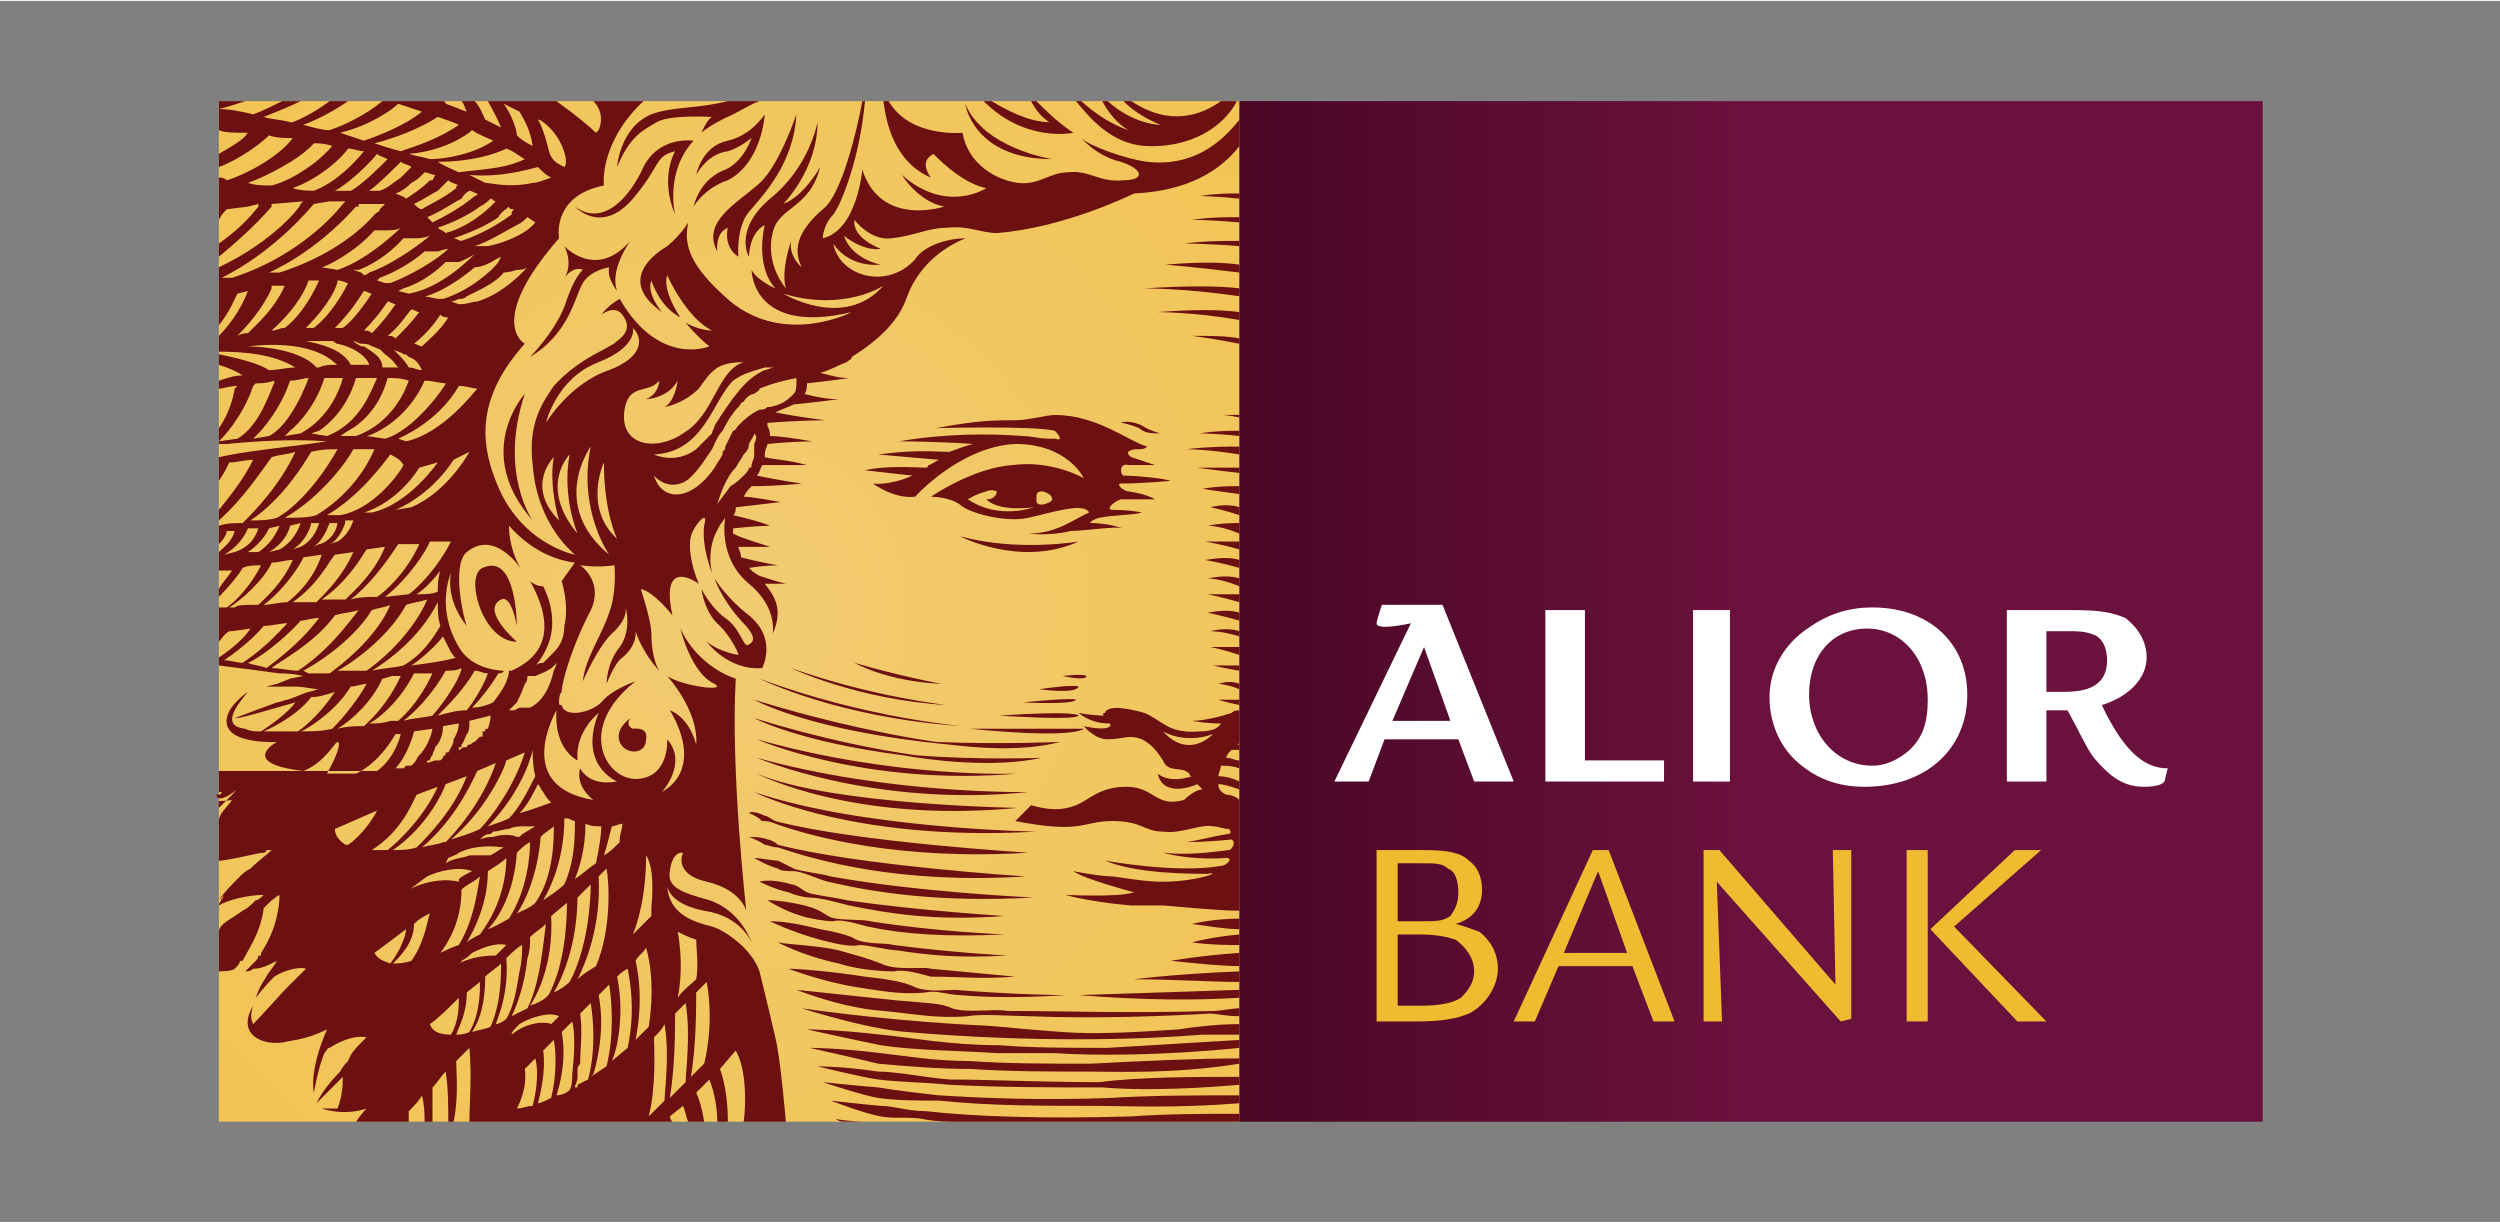 <?xml version="1.0" encoding="UTF-8"?>
<!DOCTYPE svg PUBLIC "-//W3C//DTD SVG 1.1//EN" "http://www.w3.org/Graphics/SVG/1.1/DTD/svg11.dtd">
<!-- Creator: CorelDRAW X7 -->
<svg xmlns="http://www.w3.org/2000/svg" xml:space="preserve" width="92px" height="45px" version="1.1" style="shape-rendering:geometricPrecision; text-rendering:geometricPrecision; image-rendering:optimizeQuality; fill-rule:evenodd; clip-rule:evenodd"
viewBox="0 0 948 463"
 xmlns:xlink="http://www.w3.org/1999/xlink">
 <rect x="0" y="0" width="948" height="463" fill="#808080" stroke="none"/>
 <defs>
  <style type="text/css">
   <![CDATA[
    .fil0 {fill:none}
    .fil2 {fill:#6C1011}
    .fil5 {fill:#EEBB31}
    .fil4 {fill:white}
    .fil3 {fill:url(#id0)}
    .fil1 {fill:url(#id1)}
   ]]>
  </style>
  <linearGradient id="id0" gradientUnits="userSpaceOnUse" x1="857.999" y1="231.459" x2="470.307" y2="231.459">
   <stop offset="0" style="stop-opacity:1; stop-color:#6B113D"/>
   <stop offset="0.502" style="stop-opacity:1; stop-color:#6B113D"/>
   <stop offset="1" style="stop-opacity:1; stop-color:#490724"/>
  </linearGradient>
  <radialGradient id="id1" gradientUnits="userSpaceOnUse" gradientTransform="matrix(1.008 -0 -0 1.008 -2 -2)" cx="276.472" cy="231.459" r="576.851" fx="276.472" fy="231.459">
   <stop offset="0" style="stop-opacity:1; stop-color:#F2CB72"/>
   <stop offset="1" style="stop-opacity:1; stop-color:#EFBC32"/>
  </radialGradient>
 </defs>
 <g id="Warstwa_x0020_1">
  <g id="_2083435063616">
   <rect class="fil0" width="948" height="463"/>
   <g>
    <polygon class="fil1" points="83,38 470,38 470,425 83,425 "/>
    <path class="fil2" d="M364 203c0,0 23,12 45,2 0,0 -23,4 -45,-2zm30 58c0,0 14,2 15,-1 0,0 -1,-1 -15,1l0 0zm9 -5c0,0 9,2 9,0 0,0 -1,-1 -9,0zm-46 3c0,0 -16,-3 -33,-8 0,0 12,7 33,8zm-63 53c14,5 47,14 96,11 0,0 -66,-4 -96,-12 -2,-1 -3,-2 -4,-2 -2,-1 -5,-2 -6,-1 0,0 3,1 5,3 1,0 3,0 5,1l0 0zm71 -37c0,0 -37,-3 -77,-18 0,0 30,15 77,18zm-6 -8c0,0 -28,-3 -59,-14 0,0 25,12 59,14l0 0zm34 48c0,0 -66,-1 -107,-15 0,0 37,19 107,15zm-7 -22c0,0 -46,2 -99,-13 0,0 41,18 99,13zm-99 -6c0,0 44,19 103,13 0,0 -53,1 -103,-13zm60 -1c-14,-2 -35,-6 -61,-14 0,0 17,9 56,14 11,2 35,5 53,1 0,0 -24,1 -48,-1l0 0zm-60 7c0,0 36,19 99,13 0,0 -71,-1 -99,-13l0 0zm8 28c15,5 46,14 94,11 0,0 -63,-4 -94,-12 -1,-1 -3,-2 -4,-2 -2,-1 -6,-1 -7,-1 0,0 3,1 6,3 1,0 3,1 5,1l0 0zm73 -45c0,0 37,4 43,0 0,0 -11,0 -43,0zm20 -10c0,0 19,1 20,-1 0,0 0,-1 -20,1zm-198 -39c4,-2 6,10 6,10 0,0 0,-28 -13,-22 -7,3 0,28 13,28 0,0 -14,-12 -6,-16l0 0zm219 44c0,0 0,-2 -30,0 0,0 29,2 30,0l0 0zm-54 10c-14,-2 -40,-7 -69,-16 0,0 21,12 74,17 8,1 27,3 42,-1 0,0 -23,1 -47,0l0 0zm24 115c-19,0 -34,-3 -45,-4 -17,-2 -28,-2 -28,-2 0,0 18,4 28,6 13,2 29,2 44,3 8,0 15,0 22,0 14,1 41,1 70,-2l0 -3 -50 3c-15,0 -29,0 -41,-1l0 0zm-11 6c-14,0 -25,-2 -34,-3 -16,-2 -27,-2 -27,-2 0,0 18,4 26,6 11,1 23,2 35,2 15,1 30,1 45,1 11,0 32,1 57,-3l0 -2c-15,0 -39,1 -56,2 -17,0 -33,0 -46,-1l0 0zm-17 19c-7,0 -12,-2 -17,-2 -11,-1 -19,-2 -19,-2 0,0 13,5 19,6 5,1 11,0 16,1 5,1 9,1 14,1l101 0c2,0 4,0 5,0l0 -3c-12,0 -28,0 -41,1 -34,1 -60,0 -78,-2l0 0zm-116 -140c2,5 10,5 10,-1 1,-5 -5,-4 -5,-4 0,0 -3,-1 -1,-4 0,0 -6,4 -4,9l0 0zm125 128c-11,-1 -20,-3 -27,-3 -13,-2 -23,-2 -23,-2 0,0 16,4 23,5 8,1 17,1 27,2 19,1 39,1 58,1 11,1 29,1 52,-1l0 -3c-17,0 -38,0 -53,2 -23,0 -42,-1 -57,-1l0 0zm-40 16l9 0c-7,0 -12,-1 -12,-1 0,0 1,1 3,1l0 0zm79 -365c0,0 -26,-4 -33,-21 0,0 3,21 33,21l0 0zm-43 355c-9,-1 -17,-2 -23,-3 -12,-1 -21,-2 -21,-2 0,0 15,5 21,6 7,1 15,1 23,1 19,2 40,2 60,2 10,0 29,1 54,-1l0 -3c-15,0 -34,0 -49,1 -27,1 -49,0 -65,-1l0 0zm26 -32c-5,-1 -15,1 -21,-1 -4,-2 -10,-2 -21,-3 -28,-3 -38,-4 -38,-4 8,3 20,7 33,8 11,1 20,3 32,2 5,-1 18,0 23,0 26,1 51,0 69,-1 2,0 6,1 11,1l0 -3c-3,0 -7,1 -10,1 -32,1 -56,0 -78,0l0 0zm58 -219c0,0 -4,-1 -7,-3 -2,-1 -6,-2 -8,-1 0,0 2,0 7,2 2,2 5,2 8,2l0 0zm12 109c0,0 5,1 11,1 -1,2 -4,3 -8,3 -12,1 -14,-4 -21,-7 -7,-2 -14,-3 -15,0 -1,0 -1,1 0,1 -5,0 -10,-1 -10,-1 5,4 10,4 12,4 0,0 0,1 0,1 -2,2 -10,0 -10,0 0,0 4,5 9,5 6,0 8,-2 13,0 4,2 6,5 8,8 2,5 7,2 10,5 0,0 0,1 1,1 -9,3 -13,-1 -13,-1 2,9 13,5 15,4 1,1 2,2 2,2 -2,0 -5,2 -7,4 -11,3 -11,-5 -22,-5 -10,0 -14,5 -19,7 -5,2 -10,2 -17,0l-6 6c26,5 25,0 37,0 11,0 12,4 19,4 7,1 14,-3 19,-2 2,0 4,1 6,1l0 0c1,1 1,2 -1,2 -6,1 -9,2 -15,3 0,0 7,0 17,-1 2,1 0,4 -1,4 -8,1 -16,2 -25,1 0,0 10,3 24,2 3,0 0,3 -2,3 -17,3 -44,-2 -44,-2 12,5 32,5 39,5 6,-1 -4,3 -17,3 -6,0 -12,-1 -19,-2 -5,0 -15,-2 -15,-2 4,3 23,8 23,8 -5,2 -26,1 -26,1 11,3 25,4 25,4 0,0 4,0 12,0 12,1 22,2 29,2l0 -42c-1,-1 -3,-2 -5,-2 -2,-1 -3,-2 -3,-4 2,0 5,1 8,2l0 -3c-2,-1 -5,-2 -8,-2 0,-1 1,-3 1,-4 2,0 4,0 7,1l0 -3c-2,0 -3,-1 -5,-1 0,-1 1,-2 2,-3 1,0 2,0 3,0l0 -2c0,0 0,0 -1,0 1,0 1,-1 1,-1l0 -12c-1,0 -2,0 -3,1 -3,1 -10,3 -15,3l0 0zm-11 4c0,0 8,5 19,1 0,0 -9,10 -19,-1l0 0zm-115 81c3,0 11,2 14,2 13,2 24,3 42,2 0,0 -20,-1 -43,-4 -4,-1 -12,0 -16,-3 -3,-1 -6,-2 -12,-3 -8,-2 -14,-3 -19,-3 0,0 8,4 19,7 4,1 11,3 15,2l0 0zm-10 -9c3,-1 9,1 13,2 14,3 30,4 52,3 0,0 -26,-1 -51,-5 -4,-1 -13,0 -16,-2 -3,-2 -5,-3 -9,-4 -4,-1 -10,-2 -14,-2 0,0 6,4 13,6 3,1 9,2 12,2l0 0zm-9 -9c4,0 11,2 15,3 15,3 32,6 59,4 0,0 -33,-2 -60,-6 -4,-1 -13,-2 -15,-3 -2,-1 -4,-3 -6,-3 -3,-1 -9,-2 -12,-1 0,0 6,3 11,4 2,1 6,2 8,2l0 0zm32 28c4,-1 10,1 14,2 11,0 19,1 32,0 0,0 -11,-1 -32,-3 -3,-1 -13,1 -19,-2 -5,-2 -9,-3 -16,-5 -9,-2 -18,-2 -23,-3 0,0 9,5 23,8 6,2 15,3 21,3l0 0zm12 8c4,-1 9,1 13,1 11,1 25,1 40,0 0,0 -17,0 -42,-2 -3,0 -10,1 -15,-1 -4,-2 -10,-3 -19,-4 -13,-2 -25,-3 -29,-3 0,0 13,5 26,7 7,1 16,3 26,2l0 0zm119 -4l0 -4c-25,1 -40,3 -40,3 15,0 29,1 40,1l0 0zm-169 -42c3,0 9,3 13,4 17,4 42,8 78,6 0,0 -44,-2 -77,-8 -3,-1 -12,-2 -14,-3 -2,-1 -4,-2 -6,-3 -2,0 -7,-1 -9,-1 0,0 5,3 9,4 1,1 4,1 6,1l0 0zm169 -255l0 -2c-4,0 -9,0 -15,1 0,0 6,0 15,1l0 0zm-23 315c-16,1 -31,2 -44,1 -27,-2 -19,-2 -40,-3 -32,-2 -59,-6 -59,-6 0,0 25,8 40,9 47,4 87,3 112,1 4,0 8,0 14,0l0 -4c-8,0 -17,1 -23,2l0 0 0 0zm-96 -213c-2,0 -15,-1 -23,1l18 2c-9,4 -15,3 -15,3 0,0 8,6 16,5 0,0 17,-19 38,-20 20,0 26,13 26,13 0,0 -12,-7 -27,-5 -15,1 -31,12 -31,12 0,0 7,0 11,3 3,3 17,7 26,5 9,-2 21,-6 23,-2 -5,2 -12,8 -23,8 0,0 8,1 16,-1 5,0 18,-2 20,-1 0,0 -6,-2 -12,-2 -2,0 2,-2 3,-2 0,0 0,0 0,0 4,-1 13,-1 16,-2 0,0 -4,-1 -11,-1 -3,0 0,-3 3,-4 4,0 11,0 13,0 0,0 -3,-2 -10,-3 -2,0 -5,-3 -3,-3 8,0 19,-1 19,-1 -3,-1 -13,-2 -18,-2 -1,0 -2,-5 2,-4 3,0 10,0 10,0 -3,-1 -6,-2 -9,-3 -3,-2 0,-3 2,-3 2,0 3,0 4,-1 -7,-2 -19,-12 -35,-12 -3,0 -10,2 -15,2 -8,0 -14,0 -30,3 0,0 37,-1 45,1 2,2 3,4 0,3l-2 0c-4,0 -7,-1 -10,-1 -12,-1 -30,-1 -47,2 0,0 14,0 28,1 -4,1 -6,2 -9,3 -4,0 -13,-1 -27,1l23 2c-2,1 -3,2 -4,2 0,1 -1,1 -1,1l0 0zm16 12c0,0 3,-2 7,-3 2,-1 4,0 4,0 0,0 0,3 -4,3 5,5 18,3 18,3 0,0 -13,5 -25,-3l0 0zm28 2c-2,0 -2,-1 -2,-2 0,-2 0,-3 2,-3 1,0 4,1 4,3 0,1 -3,2 -4,2l0 0zm44 -73c0,0 14,0 31,3l0 -3c-7,-1 -18,-1 -31,0l0 0zm20 74c0,0 5,1 11,3l0 -3c-3,-1 -7,-1 -11,0l0 0zm-170 61c0,0 6,-11 -5,-20 -9,-7 -13,-14 -13,-14 0,0 2,7 10,16 6,6 5,8 3,9 -2,2 -3,-6 -9,-10 -3,-2 -7,-7 -9,-11 0,0 1,9 7,14 4,4 7,10 7,11 0,0 -7,-1 -12,-5 0,0 8,11 21,10l0 0zm181 125l0 -3c-29,1 -61,2 -61,2 25,2 45,2 61,1l0 0zm0 -248l0 -2c-5,-1 -11,-1 -18,-1 0,0 8,1 18,3l0 0zm0 35l0 -2c-4,0 -9,0 -15,1 0,0 6,0 15,1l0 0zm-13 40c0,0 6,1 13,3l0 -3c-3,0 -7,0 -13,0l0 0zm1 14c0,0 5,0 12,3l0 -3c-3,-1 -7,-1 -12,0l0 0zm0 -20c0,0 5,0 12,3l0 -4c-3,0 -7,0 -12,1zm-244 -106c3,6 1,11 0,12 4,-5 7,-3 7,-3 -2,2 -4,5 -7,14 -4,10 -13,19 -13,19 15,-9 17,-23 20,-28 3,-5 10,-6 10,-6 -1,4 3,9 3,9 -3,-8 5,-19 5,-19 -13,15 -25,2 -25,2l0 0zm30 -30c-5,11 -15,23 -26,15 0,0 10,11 22,-3 11,-13 8,-16 16,-18 0,0 -6,10 0,24 0,0 -4,-16 7,-28 0,0 -13,-2 -19,10l0 0zm58 -20c0,0 -7,21 -15,27 -8,7 -21,14 -15,25 0,0 -1,-7 4,-9 0,0 -2,7 4,11 0,0 -1,-11 4,-17 5,-6 17,-18 18,-37l0 0zm168 2c-7,9 -18,18 -35,16 -8,-1 -22,-6 -25,-9 0,0 6,7 15,9 9,3 9,7 1,7 -9,1 -13,-4 -21,-3 -7,0 -11,5 -19,4 -8,-1 -19,-7 -21,-19 0,0 -20,2 -28,-12l-2 0c1,8 4,23 18,29 0,0 -5,-6 1,-9 0,0 10,11 20,13 0,0 -15,10 -32,-5 0,0 6,10 16,12 0,0 -24,8 -31,-14 0,0 -2,23 -15,26 0,0 0,-5 4,-9 3,-4 10,-21 12,-43l-1 0c-2,11 -8,36 -15,41 -8,7 -12,14 -8,22 0,0 -5,-4 -4,-10 0,0 -4,11 -2,18 0,0 -8,-9 -5,-21 2,-10 14,-9 18,-25 0,0 -6,11 -14,14 0,0 13,-13 13,-31 0,0 -3,17 -18,29 -14,12 -8,22 -8,22 0,0 0,-9 6,-12 0,0 -4,15 4,24 0,0 -7,-3 -9,-7 0,0 0,25 38,16 0,0 -25,13 -46,-4 -15,-13 -18,-21 -16,-30 0,0 -3,5 -8,9 -5,3 -19,13 -2,25 0,0 -6,-7 -4,-12 0,0 3,10 11,14 0,0 -7,-10 -5,-16 0,0 7,16 17,21 0,0 -5,0 -10,-3 0,0 4,5 9,9 0,0 -19,8 -34,-18 0,0 -4,2 -7,6 0,0 5,-4 8,0 3,4 2,7 -2,10 -3,3 -14,6 -24,17 -4,6 -10,14 -8,30 1,14 7,26 16,34 0,0 -21,-4 -30,-28 -6,-15 -7,-32 11,-52 0,0 -15,-8 13,-40 0,0 -3,-16 17,-20 0,0 -2,-16 15,-32l-19 0c4,4 3,9 2,11l-1 1c-2,-2 -8,-7 -15,-12l-26 0c1,2 3,5 5,10 -2,-1 -4,-2 -6,-3 -1,-2 -2,-5 -4,-7l-5 0c1,1 1,2 2,4 -3,-1 -5,-2 -8,-3 0,0 0,-1 -1,-1l-23 0c-6,5 -14,9 -20,11 -3,0 -6,-1 -10,-2 8,-3 14,-7 17,-9l-7 0c-4,3 -9,6 -14,8 0,0 0,0 -1,0 -3,-1 -7,-1 -10,-2 5,-2 10,-4 14,-6l-7 0c-4,2 -8,4 -11,5 -4,-1 -9,-2 -13,-2 4,-1 7,-2 10,-3l-10 0 0 11c2,1 6,1 11,1 -2,3 -6,5 -11,8l0 5c8,-3 16,-9 19,-12 3,1 6,1 9,1 -5,7 -18,14 -25,16 -1,-1 -2,-1 -3,-1l0 16c1,-2 2,-3 3,-4l8 -1 4 -1 0 1 0 0c-1,1 -5,7 -15,14l0 5c6,-5 13,-11 20,-19l0 -1 0 0 12 -1 -1 1 0 0c0,1 -10,14 -31,24l0 22c4,-5 6,-10 7,-12l4 -1c-3,8 -8,14 -11,17l0 6c10,0 21,1 29,6 -3,0 -7,1 -10,1 -3,-2 -9,-4 -19,-6l0 4c3,1 6,2 9,4 -3,0 -6,1 -9,2l0 3c2,0 4,-1 7,-1l-1 1c0,0 -1,8 -6,15l0 5 1 -1c0,0 8,-8 12,-20l1 -1c2,0 4,0 7,-1l0 1c-1,1 -5,16 -14,21l-7 1 0 1c1,0 2,0 3,0 10,-1 25,-2 38,-1 -13,2 -25,3 -36,5l-5 1c0,1 0,1 0,1l0 8c2,-3 3,-5 4,-7 3,0 6,-1 9,-1 -4,8 -9,14 -13,19l0 4c10,-9 17,-20 20,-24 3,-1 6,-1 9,-2 -6,13 -16,23 -20,27 -3,0 -6,0 -9,1l0 7c2,-2 3,-4 3,-5 0,0 2,0 3,0 -1,4 -4,6 -6,8l0 0 0 7c1,0 3,0 5,0 -2,3 -4,5 -5,7l0 3c4,-4 8,-9 9,-11 2,-1 5,-1 7,-1 -4,8 -10,14 -13,16 -1,0 -2,0 -3,0l0 13c1,-1 2,-3 4,-4 0,0 1,0 1,0l7 -1c-2,3 -6,7 -12,11 0,0 0,0 0,0l0 3c0,0 0,0 0,0 8,1 16,2 23,3 2,0 5,0 9,1l-5 1 -5 2 -4 1c4,0 7,0 11,0 3,0 7,1 9,1 -1,0 -3,1 -4,1 -3,1 -5,2 -8,3 -1,0 -3,1 -4,1 -11,4 -16,6 -16,6 3,0 12,-3 23,-6 -2,3 -7,7 -13,11 -2,0 -4,0 -6,-1 -9,-1 -4,-8 1,-14 0,0 -9,6 -8,12 1,8 19,7 19,7 0,0 -15,8 10,11 8,-3 12,-11 13,-11 1,0 1,3 -4,12 4,0 8,0 11,0 0,0 8,-3 15,-15l2 0c0,0 -2,9 -9,14 2,0 4,0 6,0l0 0 -66 0c0,8 0,0 0,8 0,0 1,0 1,0 0,1 -1,1 -1,1 0,0 -1,0 -1,0 1,6 16,-10 1,5 0,-4 -1,-2 5,-3 -2,3 -5,5 -5,8 0,9 0,-1 0,15 0,0 1,0 1,0 7,-1 14,-3 16,-3 0,0 1,0 1,-1 1,0 1,0 2,0 -2,2 -5,4 -8,7 -2,1 -3,2 -4,3 -3,3 -6,6 -8,9 -1,1 2,-2 2,-2l0 0 0 0c0,0 0,0 0,0 -1,2 -2,3 -2,4 0,0 -3,2 0,0 3,-2 11,-4 17,-4 -1,1 -2,2 -3,2 -2,2 -3,3 -5,4 -4,3 -9,5 -9,8 0,15 0,-31 0,15 0,0 5,0 6,-1 1,-1 2,-2 2,-3 0,0 1,0 1,0 0,0 0,0 0,0 2,-4 7,-11 8,-20 2,-2 4,-4 6,-5 0,4 -1,13 -7,22 0,0 0,0 0,1 0,0 0,0 -1,0 0,1 -1,2 -1,2 -2,2 -3,3 -4,4 1,0 2,0 3,-1 3,0 5,-1 9,-3 -1,2 -3,4 -4,6 0,0 0,0 0,0 -2,3 -3,5 -4,8 0,0 3,-4 7,-8 3,-2 9,-4 12,-3l-5 5 -3 3c0,0 0,0 0,0 -1,1 -9,10 -12,13 -1,-2 -1,-4 0,-7 0,0 0,-1 0,-1 0,0 0,1 0,1 -6,10 2,15 11,14 4,-1 9,-1 17,-5 -7,16 -5,24 -5,24 1,-5 2,-10 4,-15 1,-1 1,-2 2,-2 3,-2 9,-5 14,-4 -1,1 -2,2 -2,2 -2,2 -4,4 -5,7 -1,1 -2,2 -3,4 -4,4 -7,8 -9,12 0,0 4,-4 10,-10 0,2 0,7 -2,12 -2,0 -4,0 -6,0 0,0 8,3 17,0 0,0 -2,2 -4,5l16 0 0 0c0,0 0,0 0,0l4 0c0,-2 0,-3 0,-4 2,-2 4,-4 5,-6 1,4 1,7 1,10l3 0c0,-6 0,-11 0,-13 2,-2 3,-4 5,-6 1,6 1,14 1,19l2 0c2,-9 1,-19 1,-23l5 -5c1,10 0,22 0,28l-1 0 78 0c-1,-1 -1,-2 -1,-2l5 -4c1,2 1,4 2,6l6 0c-1,-7 -3,-11 -3,-11l5 -5c2,5 3,11 3,16l4 0c0,-13 -3,-20 -3,-20l6 -7c4,7 4,20 3,27l16 0 0 0c0,0 -2,-24 -4,-32 0,0 -3,-13 -6,-25 -3,-9 -14,-16 -18,-17 -8,-2 -16,-5 -17,-15 1,3 4,7 14,9 14,2 18,12 18,12 0,0 -4,-12 -16,-16 -11,-3 -16,-5 -15,-11 1,-8 5,-7 5,-7 0,0 -4,8 9,11 13,3 15,11 15,11 0,0 -6,-53 -4,-88 0,0 -14,-4 -21,-19 0,0 4,17 13,21 5,3 -12,1 -18,-3 0,0 12,13 11,26 -3,-11 -10,-13 -10,-13 0,0 14,21 -3,31 0,0 10,-11 2,-20 0,0 1,14 -11,15 -12,1 -24,-19 -1,-37 0,0 -9,3 -13,8 -4,4 -14,6 -15,1 -1,0 -1,0 -1,-1 0,0 0,0 0,0 0,-1 0,-3 1,-4 0,-4 4,-17 10,-29 6,-10 0,-17 -3,-19 7,1 13,0 13,0 0,0 1,10 -2,18 -3,9 -9,17 -10,26 0,0 6,-14 12,-19 6,-6 4,-10 4,-10 0,0 3,9 -2,16 -5,6 -5,14 -5,14 0,0 3,-8 6,-10 6,-5 5,-10 5,-10 3,9 9,15 9,15 -2,-3 -3,-9 -3,-14 0,-5 -4,-17 -4,-17 5,1 12,10 12,10 -5,-23 10,-12 10,-12 -3,-7 -4,-14 -3,-18 1,-4 7,-11 5,-4 -1,8 3,18 3,18 -2,-9 1,-16 5,-21 0,0 -3,15 9,25 11,9 9,19 9,19 4,-9 1,-14 -3,-19l8 0c-4,-1 -7,-2 -10,-3 -2,-1 -3,-2 -4,-3 6,-1 11,-1 11,-1 -6,-1 -10,-2 -14,-3 0,-2 -1,-3 -1,-4 7,0 12,0 12,0 -6,-2 -10,-3 -14,-5 0,-1 0,-1 0,-2 9,-1 14,-1 14,-1 -5,-2 -10,-3 -14,-4 1,-1 1,-2 1,-3 9,-1 17,-2 17,-2 -6,-1 -11,-2 -14,-2 1,-2 2,-3 3,-4 10,0 19,-1 19,-1 -7,-1 -12,-2 -17,-3 1,-1 1,-2 2,-4 9,0 17,0 17,0 -7,-2 -12,-2 -16,-3 0,0 0,-1 0,-1 0,-2 1,-3 1,-4 10,-1 17,-1 17,-1 -6,-1 -12,-2 -16,-2 0,-1 0,-2 -1,-4 0,0 0,0 0,-1 12,-1 22,-1 22,-1 -8,-1 -14,-2 -19,-3 2,-1 5,-2 7,-3 10,-1 17,-2 17,-2 -5,0 -9,-1 -13,-2 1,-1 1,-3 1,-4 9,-1 16,-2 16,-2 -4,0 -7,-1 -11,-2 4,-1 7,-3 10,-4 1,-1 2,-1 2,-2 11,-7 18,-14 21,-23 5,-13 15,-19 22,-22 -7,0 -16,3 -19,8 -11,12 -29,6 -31,-6 0,0 5,9 18,8 0,0 -11,-2 -14,-11 0,0 7,6 14,5 0,0 -11,-4 -10,-11 0,0 6,8 14,7 9,-1 14,-4 21,-4 8,-1 13,2 19,2 26,-2 52,-15 52,-15 21,-1 33,-9 40,-18l0 -11c0,0 0,0 0,1l0 0zm-338 275c0,0 -1,0 -1,0 -3,-2 -4,-4 -4,-6l16 -7c-3,6 -8,11 -11,13l0 0zm10 41c4,-3 8,-6 12,-9 0,2 -2,8 -6,13 -3,-1 -5,-2 -6,-4l0 0zm14 3c-3,1 -5,1 -7,1 3,-3 8,-8 8,-15 2,-2 4,-3 6,-4 -1,3 -2,11 -7,18l0 0zm111 39l-5 5c2,-12 2,-26 2,-32l4 -4c3,17 -1,31 -1,31l0 0zm-10 -50c2,1 4,2 7,3 0,3 1,10 0,15 -2,2 -5,4 -7,7 1,-5 2,-14 0,-25l0 0zm-1 31l4 -4c2,12 0,26 0,30l-6 6c2,-12 2,-26 2,-32l0 0zm-57 -282c0,0 -8,9 -18,12 -2,0 -4,1 -6,1l-1 0 -3 -1c0,0 1,0 3,-1 1,0 2,0 3,-1 4,-2 11,-5 14,-9 0,0 2,0 5,-1 3,0 4,-1 4,-1l-1 1 0 0zm-43 90l-6 1c0,0 13,-5 22,-19l6 -3c0,0 -8,15 -22,21l0 0zm21 12l0 0 0 0 0 0 0 0zm9 67c0,1 0,2 -1,5 -1,0 -1,0 -1,1l0 0c0,0 0,0 -1,0 0,1 0,1 0,1l0 1c-1,0 -1,0 -1,0 0,0 -1,1 -1,1l0 0c-1,1 -1,1 -1,1 0,0 0,0 0,0 -1,0 -1,1 -2,1 0,0 0,0 0,0 -1,0 -1,1 -1,1 -1,0 -1,0 -1,0l0 0c-1,0 -1,1 -2,1l0 -1c0,0 0,0 0,0l0 0c0,0 0,0 1,0l0 0 0 -1c0,0 0,0 0,0 1,-1 1,-2 2,-4 1,-1 1,-3 1,-5l8 -2 0 0 0 0 0 0zm1 14c0,0 0,0 0,0 -1,0 -1,0 -2,0 1,0 2,0 2,0zm-15 -5c0,2 -1,3 -2,5l0 0c0,0 0,0 0,0 -1,0 -1,0 -1,0 0,1 0,1 0,1 0,0 0,0 0,0l0 0c0,0 -1,0 -1,1 0,0 0,0 0,0 -1,1 -1,1 -1,1l-1 0 -1 0 -3 1 0 0c0,0 0,0 0,0l0 -1 1 0c0,0 0,0 0,0l0 0c0,-1 1,-2 1,-2 0,-1 1,-2 1,-3 2,-2 3,-5 3,-8l6 -1c0,0 0,3 -2,6l0 0zm5 -11c-4,0 -7,1 -11,2 4,-4 10,-10 14,-17 2,0 3,1 5,1 -1,3 -4,9 -8,14l0 0zm-13 2c-4,1 -8,1 -11,2 4,-3 11,-10 16,-19 2,0 4,0 6,-1 0,2 -4,10 -11,18l0 0zm-8 -19c3,-2 8,-6 12,-11 1,2 2,4 3,6 1,1 1,2 2,2 -3,1 -9,2 -17,3l0 0zm6 -25c-2,5 -9,17 -23,27 -4,0 -7,0 -11,0 4,-2 19,-12 26,-25 3,-1 5,-1 8,-2l0 0zm-4 -2c3,-2 6,-5 9,-9 -1,3 -1,6 -1,8 -2,1 -5,1 -8,1l0 0zm8 3c0,3 0,6 1,9 -3,5 -7,11 -14,15 -4,1 -8,1 -12,2 5,-3 18,-12 25,-26l0 0zm-11 -3l-9 1c9,-7 16,-18 17,-21 3,0 6,0 8,0 -5,10 -13,18 -16,20l0 0zm-26 -30c0,0 -2,0 -5,0 12,-7 21,-19 24,-23 2,1 4,2 5,4 -2,4 -12,17 -24,19l0 0zm30 -18l7 -2c0,0 -11,16 -25,19l-3 0c0,0 12,-3 21,-17l0 0zm-28 20c0,0 2,0 3,0 -2,6 -6,8 -6,8 0,0 -3,1 -3,1 3,-1 6,-7 6,-9l0 0zm-10 9c0,0 -2,1 -2,1 4,-3 5,-7 6,-9 0,0 2,0 3,0 -1,6 -6,8 -7,8l0 0zm25 -40l-7 -1c1,0 15,-5 22,-21 3,0 6,1 8,1l0 0c0,1 -12,18 -23,21l0 0zm-6 -63c0,0 -1,1 -2,1l-1 -1 -3 -1 2 0c0,0 9,-3 17,-12l0 0c0,0 2,0 5,0 3,0 5,-1 5,-1 -2,2 -14,11 -23,14l0 0zm26 -8c3,-1 4,-1 4,-1 -4,4 -14,10 -22,13 -1,0 -1,0 -1,0l-1 0 -3 -1 1 -1c0,0 9,-3 17,-10l0 0c0,0 1,0 4,0l1 0zm-38 7l-6 -1c1,0 12,-5 20,-14l1 0c0,0 1,0 4,0 4,0 5,-1 5,-1 0,0 -12,12 -24,16zm0 4c2,0 3,1 4,1 -4,8 -9,14 -13,17 -1,0 -2,0 -3,0 9,-9 12,-16 12,-18l0 0zm10 4c1,0 2,1 3,1 -4,6 -8,11 -11,13 -1,0 -2,0 -3,0 6,-6 9,-11 11,-14l0 0zm9 4c1,0 2,1 3,1 -2,3 -5,7 -9,11 -1,-1 -2,-1 -3,-1 4,-4 7,-8 9,-11l0 0zm9 3c1,0 2,1 3,1 -3,4 -6,7 -9,10 -1,-1 -2,-1 -3,-1 5,-4 7,-8 9,-10l0 0zm-3 17c1,0 1,0 2,1 0,0 0,0 0,0 3,1 4,3 5,5 -2,0 -3,-1 -5,-1 -1,-2 -3,-4 -4,-5 -1,-1 -2,-2 -2,-2 1,1 3,1 4,2l0 0zm7 -3c-1,0 -2,-1 -3,-1 5,-4 8,-8 10,-11 1,1 2,1 3,1 -3,5 -8,9 -10,11zm8 -18c0,0 -1,0 -2,0l-5 -1c0,0 0,0 0,0 2,0 11,-4 19,-11l0 0 0 0c2,0 5,-1 8,-3l2 -1 -1 2c-2,3 -11,11 -21,14l0 0zm-13 -2l-4 -1 2 -1c0,0 8,-2 16,-10l0 0c0,0 2,0 5,0 3,-1 6,-3 6,-3 -2,2 -13,13 -25,15l0 0zm17 -21c6,-2 13,-5 17,-8 1,-2 3,-3 4,-4 0,1 1,1 2,1 -1,1 -1,1 -1,2 -8,6 -16,9 -19,10 -1,0 -2,-1 -3,-1l0 0zm15 -13c-7,7 -14,10 -18,11 -1,-1 -2,-1 -3,-2 6,-2 12,-5 16,-8 2,-1 3,-2 4,-3 1,0 1,1 2,1l-1 1 0 0zm-7 -3c-6,5 -12,8 -16,10 -1,-1 -1,-1 -2,-2 5,-2 9,-5 13,-7 1,-2 3,-3 3,-3 1,0 2,1 3,1 0,0 0,1 -1,1l0 0zm-7 -3c-5,4 -10,6 -13,8 -1,0 -2,-1 -3,-2 4,-2 7,-4 9,-5 1,-1 2,-2 2,-2l2 -2c1,1 2,1 4,2 -1,0 -1,0 -1,1l0 0zm-9 -3c-1,0 -1,0 -2,1 -2,2 -5,4 -8,6 -1,-1 -2,-1 -4,-2 3,-1 5,-3 6,-4 2,-1 3,-2 3,-2l2 -2c1,0 3,1 4,1l-1 2 0 0zm-9 -4c-1,1 -2,2 -3,3 -3,2 -5,4 -8,5 -1,0 -1,0 -3,0 0,0 0,0 -1,0l0 0c3,-2 9,-8 12,-11 1,1 3,1 4,2l-1 1 0 0zm-22 8c-2,0 -4,0 -5,0l-1 0c4,-2 12,-9 16,-14 1,1 2,1 4,2 -3,3 -10,10 -14,12l0 0zm2 6c0,0 0,0 1,0l0 -1 5 0 5 0 -1 1c0,0 0,0 -1,1 0,1 -1,1 -2,2 -5,6 -17,16 -36,22l-4 0c0,0 17,-7 33,-25l0 0zm-18 28c1,0 3,0 4,0 -4,9 -9,15 -13,18 -2,0 -3,1 -5,1 10,-9 13,-16 14,-19 0,0 0,0 0,0l0 0zm-2 23c2,0 3,0 5,0 2,0 4,0 6,0 1,0 1,1 2,1 9,2 12,7 12,8 -1,0 -2,0 -3,0l-4 0c-3,-6 -12,-8 -17,-9l-1 0c-2,0 -4,0 -4,0 2,0 3,0 4,0l0 0zm23 2l-1 0c-2,-1 -3,-2 -3,-2 1,0 2,1 3,1 1,0 3,0 4,1 1,0 2,1 3,1 1,1 1,1 2,2 3,2 4,4 5,5 -2,0 -4,0 -6,0 0,-4 -4,-6 -7,-8l0 0zm9 12c3,0 5,0 8,1 -1,3 -6,16 -20,21l-6 0 3 -2c0,0 11,-5 15,-20l0 0zm-13 27c3,0 6,0 7,0l1 0c-6,14 -17,22 -22,25 -3,1 -7,1 -12,1 14,-8 24,-22 26,-26l0 0zm-24 29l4 -1c-2,6 -6,9 -8,10l-4 1c7,-4 8,-10 8,-10l0 0zm8 -1l3 0c-2,7 -7,9 -7,9 0,0 -3,1 -3,1 5,-3 7,-9 7,-10l0 0zm-3 13l7 -1c-3,9 -9,15 -13,18 -3,0 -6,1 -9,1 7,-5 14,-15 15,-18zm12 -1l7 -1c-4,9 -10,15 -14,19 -3,0 -6,0 -9,0 10,-7 14,-16 16,-18l0 0zm12 -2l7 -1 0 0c-4,10 -12,17 -15,20l-9 0c10,-7 15,-16 17,-19l0 0zm12 -2l2 0 6 0c-5,11 -13,18 -16,20 -3,0 -7,0 -10,1 9,-7 16,-18 18,-21l0 0zm3 -39l-3 -1c0,0 15,-6 23,-20 3,0 5,1 7,1l0 0c-1,1 -13,17 -27,20l0 0zm31 -74c-2,0 -4,0 -5,0 6,-2 12,-6 16,-8 2,-1 3,-2 4,-3l3 2c-4,5 -13,8 -18,9l0 0zm21 -47c7,5 10,15 8,17 -2,-1 -4,-2 -5,-4 -1,-1 -2,-9 -5,-14 0,0 1,0 2,1l0 0zm3 21c-3,1 -5,2 -7,2 -9,2 -16,0 -18,0 -2,-1 -4,-2 -6,-3 12,1 22,-2 26,-3 2,2 3,3 5,4l0 0zm-12 -25c1,2 4,6 5,13 -2,-1 -4,-2 -6,-4 0,-2 -2,-8 -5,-12 2,1 4,2 6,3l0 0zm-5 14c3,1 5,3 7,4 -8,4 -19,4 -25,5 -2,-1 -5,-2 -8,-4 13,0 22,-3 26,-5l0 0zm-13 -7c3,2 6,3 8,4 -7,5 -18,7 -24,7 -3,-1 -5,-1 -8,-2 13,-1 22,-7 24,-9l0 0zm-5 -2c-7,5 -16,8 -22,10 -4,-1 -7,-2 -10,-3 12,-3 21,-8 24,-10 3,1 6,2 8,3l0 0zm-23 -8c3,1 6,2 9,3 -6,5 -16,9 -22,11 -3,-1 -6,-2 -9,-3 12,-3 20,-9 22,-11zm-57 30c6,-2 20,-9 25,-15 2,0 4,0 7,1 -5,6 -15,13 -23,15 -3,0 -6,0 -9,-1l0 0zm17 2c11,-4 19,-12 21,-15 2,0 4,1 6,1 -4,5 -11,12 -19,15 -2,0 -5,0 -8,-1l0 0zm-23 34l-4 0c0,0 18,-8 35,-28l0 0 0 0 6 -1 6 0 -1 1c0,0 -14,19 -42,28l0 0zm15 4l0 -1c2,0 4,0 5,0 -4,9 -11,15 -14,18 -1,0 -2,0 -4,1 10,-10 13,-18 13,-18l0 0zm-9 22c27,-3 33,7 34,7 -3,0 -5,0 -7,1l-1 0c-7,-8 -26,-8 -26,-8l0 0zm8 34l-6 1 2 -2c0,0 8,-8 12,-20 3,0 5,-1 7,-1 -1,3 -7,18 -15,22l0 0zm6 0l2 -2c0,0 9,-7 13,-20 2,0 5,0 7,0 -1,4 -5,15 -16,21l-6 1 0 0zm10 -1l3 -1c0,0 10,-6 14,-20 3,0 5,0 8,0 -2,4 -6,17 -19,22l-6 -1 0 0zm0 7c4,-1 7,-1 10,-1 -9,16 -19,24 -23,26 -3,1 -7,1 -10,1 12,-8 20,-21 23,-26zm-29 38l-4 1c7,-4 9,-10 9,-10l4 0c-2,6 -6,8 -9,9l0 0zm9 0l-4 0c6,-4 8,-9 8,-9l4 -1c-2,5 -5,8 -8,10l0 0zm-9 21c-1,0 -1,0 -2,0 9,-6 15,-14 16,-17 3,0 5,-1 8,-1 -4,9 -10,14 -13,17 -5,0 -8,0 -9,1l0 0zm-4 20c3,-2 10,-7 15,-13 3,0 6,-1 9,-1 -3,3 -8,9 -17,15 -2,0 -5,-1 -7,-1l0 0zm9 1c3,-1 13,-8 20,-16 2,0 4,-1 7,-1 0,0 0,0 0,0l0 0c-3,4 -9,11 -20,19 -2,-1 -5,-1 -7,-2l0 0zm9 2c2,-2 16,-9 24,-20 3,-1 6,-1 9,-2 -4,5 -11,15 -23,23 -3,0 -7,-1 -10,-1l0 0zm14 2l-2 -1c2,-1 18,-10 26,-23 3,-1 5,-1 7,-2 -2,5 -8,15 -23,26 -2,0 -5,0 -8,0l0 0zm-18 22l1 0c0,0 12,-5 18,-13 3,0 6,-1 9,-2 -2,3 -7,10 -14,15l1 0c-5,0 -10,0 -15,0l0 0zm27 -1c-4,1 -8,1 -12,1 1,0 13,-7 19,-17 2,0 4,-1 6,-1 -1,2 -6,10 -13,17l0 0zm2 0c5,-3 13,-10 17,-19 1,0 3,-1 4,-1 1,0 2,0 3,0 -1,2 -5,11 -14,19 -3,0 -6,0 -10,1zm22 -3c-1,0 -2,0 -2,0 -3,1 -5,1 -8,1 4,-2 12,-9 17,-19 2,0 5,0 7,0 -1,2 -5,11 -13,18l-1 0zm4 17l-1 1 -2 0 -1 0 0 0c1,-1 5,-6 7,-14l7 -1c0,0 -1,6 -5,10 -1,1 -1,2 -2,3 0,0 -1,1 -1,1 0,0 0,0 0,0l-1 0 -1 0 0 0zm-13 32c11,-7 15,-17 17,-21l8 -3c-5,11 -14,20 -19,24 -2,0 -4,0 -6,0l0 0zm17 -1c-3,1 -6,1 -9,1 13,-9 19,-22 20,-25l8 -3c-5,13 -15,23 -19,27l0 0zm11 -2c0,0 0,0 -1,0 -2,1 -5,1 -8,2 13,-11 19,-25 21,-29l7 -3c-5,15 -16,27 -19,30l0 0zm40 28l6 -5c0,8 -1,24 -7,35 -2,2 -4,3 -7,4 2,-3 9,-15 8,-34l0 0zm-9 35c-2,1 -4,2 -6,3 2,-4 5,-12 6,-22 1,-3 1,-5 1,-8 2,-2 4,-3 6,-5 -1,7 -2,22 -7,32l0 0zm19 -42l5 -5c0,6 -1,24 -8,37 -2,2 -4,3 -6,4 3,-5 9,-18 9,-37l0 1zm8 -8c1,-1 2,-2 3,-3 1,5 2,23 -4,37 -3,2 -5,3 -7,5 3,-6 9,-20 8,-39l0 0zm-1 -5c-3,2 -5,4 -8,6 2,-5 4,-12 4,-21 2,1 4,1 6,1 0,4 -1,9 -2,14l0 0zm-12 8c-2,2 -5,4 -8,6 3,-5 8,-16 8,-31 0,0 1,0 1,0 1,0 2,1 3,1 0,6 0,15 -4,24l0 0zm-11 7c-2,2 -5,3 -7,4 3,-4 8,-15 9,-29 2,-2 4,-3 5,-4 0,5 0,19 -7,29l0 0zm0 -48c-4,8 -7,13 -10,16 -2,1 -5,2 -8,3 11,-11 16,-24 17,-29 0,3 0,6 1,10l0 0zm-18 22c1,0 1,0 2,-1 2,0 4,-1 6,-1 2,-1 4,-1 6,-1 1,0 3,0 4,0l0 0 -5 3 -1 1 -1 0c-2,-1 -6,-1 -9,0 -3,0 -5,1 -5,1 1,-1 2,-2 3,-2l0 0zm11 7c2,-2 3,-3 5,-4 0,5 -1,18 -8,29 -2,1 -5,3 -8,4 4,-4 10,-14 11,-29l0 0zm-14 31c-2,1 -4,2 -5,3 3,-5 8,-15 8,-27 3,-2 5,-3 7,-5 0,5 -1,17 -10,29l0 0zm15 -46c3,-3 5,-7 7,-11 1,1 1,2 2,3 1,2 2,3 3,4 -3,1 -8,3 -12,4l0 0zm4 -40l-4 0 -2 1 -2 0c0,0 1,-1 3,-3 1,-2 2,-4 3,-7 1,-1 1,-2 1,-3 0,0 2,0 3,0 2,-1 6,-2 8,-5 0,0 0,1 -1,3 -1,4 -3,11 -9,14l0 0zm-2 17c-4,13 -13,25 -17,29 -4,2 -8,3 -11,4 13,-11 20,-26 21,-30l7 -3 0 0zm-29 40c2,-1 3,-1 4,-2 4,-2 10,-3 17,-2 -2,1 -3,2 -5,3 -1,0 -4,0 -8,0 -2,1 -6,1 -9,3l1 -2 0 0zm-15 12c0,0 0,0 0,0 2,-1 4,-3 7,-5 4,-2 12,-4 17,-2 -2,1 -4,2 -5,3 0,1 0,1 0,1 -4,-1 -11,-1 -19,3l0 0zm12 24c3,-4 8,-12 8,-24 2,-2 5,-3 7,-5 -1,5 -2,16 -8,26 -3,1 -5,2 -7,3l0 0zm7 4c1,0 1,-1 1,-1 2,-1 3,-2 4,-3 4,-2 9,-4 13,-3l-4 4 0 0c-2,0 -8,0 -14,3l0 0zm-11 23c3,-2 7,-6 11,-10 0,3 0,9 -3,14 -4,0 -7,-1 -8,-4l0 0zm10 4c1,-3 4,-8 4,-16l5 -4c0,4 0,12 -4,19 -2,1 -4,1 -5,1l0 0zm6 -1c2,-3 5,-9 5,-21 2,-2 4,-3 6,-5 0,5 0,15 -4,24 -2,1 -4,1 -7,2l0 0zm9 -3c1,-3 5,-12 4,-25 2,-2 4,-4 6,-5 0,2 0,6 -1,10 -1,6 -2,13 -5,18 -1,1 -3,2 -4,2l0 0zm4 7c0,0 0,0 0,0 0,0 0,0 0,0l0 0 0 0zm2 -3c0,-1 1,-2 2,-3l1 -1c3,-2 11,-5 15,-3 0,0 0,0 0,0l-3 3c-2,-1 -9,-1 -15,4l0 0zm8 27c-2,0 -4,1 -6,1 1,-2 4,-8 3,-15l4 -4c1,4 1,10 -1,18l0 0zm2 -1c1,-4 3,-12 2,-20 1,-1 3,-3 4,-4 1,5 1,14 -1,22 -2,1 -4,2 -5,2l0 0zm13 -11c0,2 0,4 -1,6 -1,1 -3,2 -5,2 1,-3 4,-13 2,-24 1,-1 3,-3 4,-4 1,4 1,11 0,20l0 0zm2 4l0 1c-1,0 -1,0 -1,0 0,-1 1,-2 1,-4l0 -1c0,0 0,-1 0,-2 0,-1 1,-2 1,-2 0,-6 1,-12 0,-19 1,-1 3,-3 4,-4 1,6 2,18 -1,29l-4 2 0 0zm11 -7l-6 4 1 -1c0,0 5,-15 2,-30 1,-1 3,-3 4,-4 1,6 2,19 -1,31zm11 -10c1,-5 3,-17 0,-30 1,-2 3,-3 4,-5 2,7 3,17 1,30 -2,2 -3,3 -5,5l0 0zm11 -6c2,12 0,25 0,29l-6 6c3,-12 2,-26 2,-30 2,-2 3,-3 4,-5l0 0zm-7 -64c2,3 3,9 2,20 0,1 0,2 0,3l-7 7c2,-5 5,-15 5,-30l0 0zm-7 73l-6 5c2,-4 5,-18 2,-32 1,-1 2,-2 4,-3 1,5 3,16 0,30l0 0zm-3 -78c-2,2 -4,4 -6,5 1,-3 2,-7 3,-11 1,0 3,-1 4,-1 0,2 -1,4 -1,6 0,0 0,1 0,1l0 0zm-16 -31c-1,-11 8,-18 8,-18 -8,20 7,26 7,26 -11,2 -14,-5 -14,-5 -2,7 5,12 5,12 -30,-5 -15,-32 -14,-34l0 0c-1,15 8,19 8,19l0 0zm-5 -51c0,5 -2,8 -4,10 -2,2 -3,3 -4,4 -2,0 -3,1 -3,1 2,-2 3,-4 4,-6 5,-10 1,-20 -1,-24 -3,0 -5,-2 -5,-2 14,25 -3,32 -7,34 0,0 -1,0 -1,0l0 0c0,0 0,0 0,0 0,0 0,0 0,0 0,3 -2,7 -6,12 -2,1 -5,2 -8,2 3,-3 7,-8 10,-13 2,0 2,-1 2,-1 0,0 -12,0 -17,-9 -9,-15 -3,-28 -3,-28 -2,11 6,20 6,20 -1,-2 -6,-23 0,-28 11,-9 21,7 21,7 -4,-6 -5,-13 -5,-17 8,9 17,13 25,14l-5 7c2,7 2,13 1,17l0 0zm80 -98c-2,0 -3,1 -4,1 -7,3 -12,10 -19,21 0,1 -1,2 -1,3 -2,2 -4,4 -6,6 -8,6 -16,2 -16,2 19,-1 22,-20 30,-28 4,-3 9,-4 12,-5 2,0 4,0 4,0l0 0zm-67 -2c15,-6 13,-13 13,-13 4,4 4,11 -9,16 -15,5 -24,20 -24,20 0,0 4,-17 20,-23l0 0zm-17 36c-2,11 2,24 2,24 -13,-13 -2,-24 -2,-24l0 0zm6 -1c-3,16 3,30 3,30 -15,-18 -3,-30 -3,-30zm8 -3c-5,24 7,41 7,41 -23,-19 -7,-41 -7,-41zm5 6c0,19 5,29 5,29 -13,-12 -5,-29 -5,-29l0 0zm8 -21c2,-9 9,-5 13,-10 0,0 0,5 -5,7 0,0 8,0 12,-7 0,0 -1,8 -5,10 0,0 7,-1 13,-7 5,-7 7,-10 17,-10 -10,3 -11,20 -23,27 -10,7 -25,5 -22,-10l0 0zm49 14c0,2 0,3 0,4 0,2 -1,3 -1,4 0,1 0,1 -1,1 0,1 -1,2 -2,3 -1,1 -3,3 -5,4 -2,3 -4,5 -5,7 0,0 2,-8 6,-13 1,-1 1,-1 1,-1 1,-2 2,-3 3,-5 1,-1 2,-2 2,-4 1,-2 2,-3 2,-4l0 0c0,0 0,0 0,0 1,1 1,2 0,4l0 0zm16 -23c0,1 0,3 -1,4 -2,2 -4,4 -9,5l-1 0c-1,1 -2,1 -3,1 -4,2 -6,4 -8,6 -1,1 -1,2 -2,2 -1,2 -2,4 -3,6 0,1 0,1 -1,2l0 1c-1,2 -2,3 -3,5 -9,13 -20,13 -23,3 0,0 4,5 10,3 4,-1 8,-7 12,-13 1,-2 2,-5 4,-7 2,-4 4,-7 6,-9 1,-1 1,-2 2,-2 1,-2 3,-3 4,-3 1,-1 2,-1 2,-2 5,-2 9,-3 14,-4 0,0 0,1 0,2l0 0zm33 -37c-15,17 -38,3 -38,3 23,7 38,-3 38,-3zm-101 -45c5,-12 10,-14 15,-17 5,-3 21,-2 21,-2 -2,1 -4,6 -4,6 0,0 3,-3 12,-7 4,-2 7,-4 10,-5l-12 0c-12,3 -21,2 -29,5 -12,5 -13,20 -13,20l0 0zm-32 134c0,0 -13,-18 -3,-48 0,0 -20,22 3,48zm205 -147c-6,-4 -10,-8 -14,-12l-2 0c3,6 7,8 7,8 -8,0 -17,-5 -22,-8l-3 0c16,16 34,12 34,12l0 0zm27 5c17,1 30,-7 35,-17l-6 0c-7,5 -19,10 -34,0l-3 0c3,3 7,6 14,9 0,0 -10,0 -20,-9l-2 0c2,4 6,9 10,11 0,0 -8,-2 -18,-11l-2 0c5,6 13,16 26,17l0 0zm-158 -2c-10,2 -12,13 -12,13 0,0 4,-8 12,-9 4,-1 9,-5 9,-5 0,0 -3,9 -10,12 -8,3 -11,10 -12,14 0,0 4,-7 13,-10 8,-4 13,-14 14,-25 0,0 -5,8 -14,10l0 0zm180 132c0,0 6,1 14,2l0 -3c-4,0 -8,0 -14,1l0 0zm14 181l0 -5c-15,1 -26,3 -26,3 10,1 19,2 26,2l0 0zm0 -14l0 -4c-10,0 -18,2 -18,2 7,1 13,2 18,2zm0 6l0 -4c-11,1 -18,3 -18,3 7,1 13,1 18,1zm-20 -188c0,0 8,0 20,2l0 -3c-5,0 -12,0 -20,1zm20 -86l0 -2c-5,0 -11,0 -18,1 0,0 7,0 18,1zm-28 16c0,0 12,1 28,3l0 -3c-7,-1 -16,-1 -28,0zm7 -8c0,0 9,0 21,1l0 -2c-6,0 -13,0 -21,1l0 0zm13 167c0,0 3,0 8,2l0 -2c-2,-1 -5,-1 -8,0l0 0zm8 -101l0 -1c-2,0 -5,0 -7,0 0,0 3,0 7,1l0 0zm0 109l0 -2c-2,0 -5,0 -8,0 0,0 3,1 8,2zm-13 -55c0,0 6,1 13,3l0 -3c-3,-1 -7,-1 -13,0zm1 13c0,0 5,1 12,3l0 -3c-3,0 -7,0 -12,0zm-24 -116c0,0 16,0 36,3l0 -3c-8,-1 -20,-1 -36,0zm20 68c0,0 7,1 16,2l0 -2c-4,0 -9,0 -16,0l0 0zm5 68c0,0 5,1 11,3l0 -3c-3,0 -6,0 -11,0l0 0zm-1 -13c0,0 5,1 12,3l0 -3c-3,-1 -7,-1 -12,0l0 0zm2 20c0,0 4,1 10,2l0 -2c-3,0 -6,0 -10,0l0 0zm-1 -13c0,0 5,0 11,2l0 -2c-3,-1 -7,-1 -11,0l0 0z"/>
    <polygon class="fil3" points="470,38 858,38 858,425 470,425 "/>
    <path class="fil4" d="M601 231l0 57 30 0 0 8 -45 0 0 -65 15 0 0 0zm55 0l0 65 -14 0 0 -65 14 0 0 0zm90 32c0,21 -16,35 -39,35 -10,0 -18,-3 -25,-9 -7,-6 -11,-15 -11,-25 0,-10 5,-19 13,-25 8,-6 16,-9 26,-9 22,0 36,14 36,33zm-60 0c0,15 10,27 24,27 5,0 9,-2 13,-5 6,-5 8,-11 8,-20 0,-16 -10,-27 -23,-27 -13,0 -22,10 -22,25l0 0zm75 -32c17,0 25,0 25,0 11,0 15,1 20,3 5,4 8,9 8,15 0,8 -7,15 -17,18 9,19 17,24 25,24l0 0 -1 4c0,2 -3,3 -8,3 -8,0 -13,-4 -19,-11 -3,-4 -5,-9 -10,-18 -2,0 -3,0 -5,0 -1,0 -2,0 -3,0l0 27 -15 0 0 -65 0 0zm15 31c5,0 6,0 7,0 11,0 16,-4 16,-12 0,-5 -2,-9 -6,-10 -3,-1 -5,-1 -10,-1 -3,0 -3,0 -7,0l0 23 0 0z"/>
    <path class="fil5" d="M522 322c5,0 5,0 10,0 3,0 6,0 8,0 9,0 14,1 17,4 3,2 5,6 5,11 0,6 -3,11 -10,13 4,1 6,2 9,3 4,3 7,8 7,14 0,7 -5,14 -11,17 -5,2 -10,3 -21,3l-14 0 0 -65 0 0zm16 27c7,0 9,0 12,-2 2,-3 3,-5 3,-9 0,-4 -1,-8 -4,-9 -2,-2 -5,-2 -10,-2 -3,0 -4,0 -9,0l0 22 8 0 0 0zm1 32c7,0 12,-1 15,-3 3,-3 5,-6 5,-10 0,-5 -3,-9 -7,-12 -3,-1 -7,-2 -14,-2l-8 0 0 27 9 0 0 0zm71 -59l25 65 -8 0 -8 -21 -28 0 -9 21 -8 0 30 -65 6 0zm-4 8l-13 31 24 0 -11 -31 0 0zm46 -8l44 51 -1 -51 7 0 0 64 -4 1 -47 -53 2 53 -7 0 0 -65 6 0 0 0zm79 0l0 65 -8 0 0 -65 8 0 0 0zm43 0l-33 29 35 36 -11 0 -33 -35 32 -30 10 0 0 0z"/>
    <path class="fil4" d="M547 229l-22 0 -1 0c0,0 -2,6 -2,7 0,3 13,0 13,0l-29 60 13 0 6 -16 28 0 6 16 15 0 -27 -67 0 0zm-19 44l12 -28 10 28 -22 0 0 0z"/>
   </g>
  </g>
 </g>
</svg>
